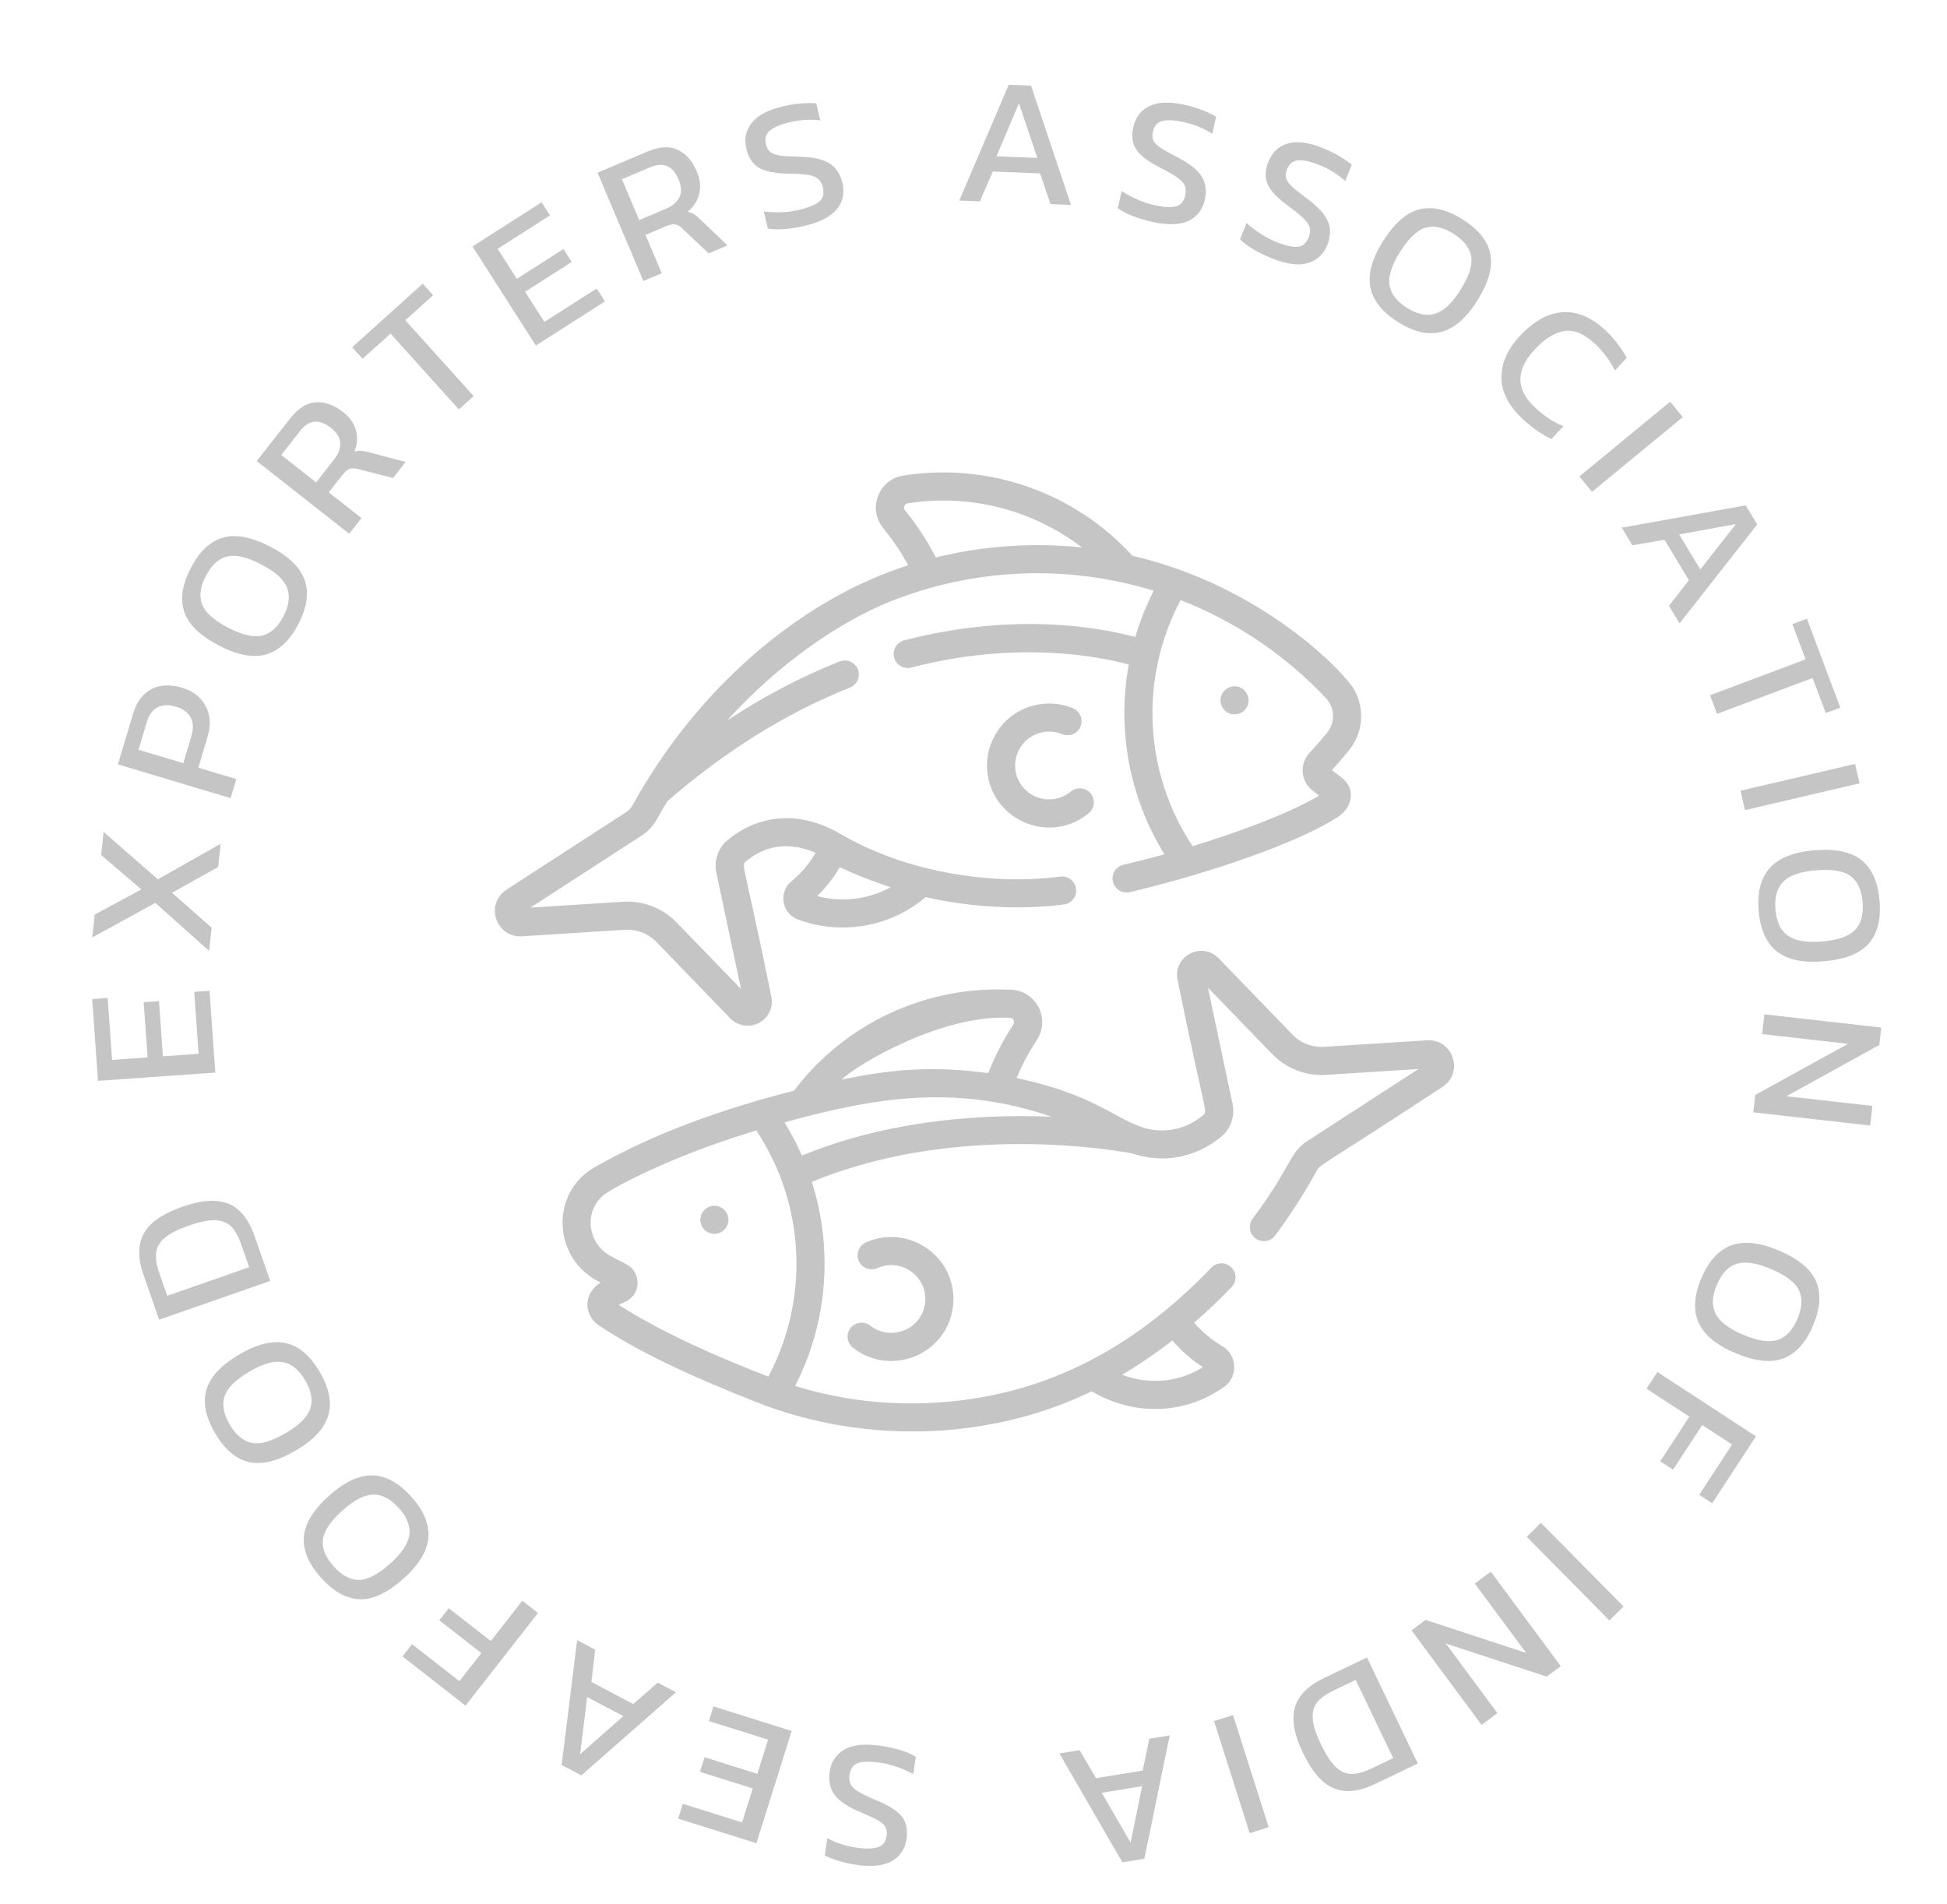 <svg width="136" height="133" viewBox="0 0 136 133" fill="none" xmlns="http://www.w3.org/2000/svg">
<g clip-path="url(#clip0_104_259)">
<path d="M86.041 47.962C85.483 48.08 85.166 48.612 85.272 49.116C85.309 49.307 85.402 49.482 85.54 49.618C85.913 50.003 86.559 49.997 86.927 49.618C87.614 48.931 86.985 47.777 86.041 47.962ZM76.181 55.425C76.015 55.224 75.776 55.098 75.517 55.074C75.258 55.049 75 55.129 74.799 55.295C74.466 55.571 74.068 55.75 73.65 55.813L73.625 55.816C72.335 56.011 71.127 55.118 70.933 53.827C70.74 52.537 71.632 51.33 72.923 51.136L72.945 51.132C73.369 51.07 73.802 51.124 74.198 51.289C74.438 51.387 74.706 51.385 74.945 51.285C75.184 51.186 75.374 50.995 75.473 50.756C75.573 50.517 75.573 50.248 75.476 50.009C75.378 49.769 75.189 49.578 74.951 49.477C73.753 48.979 72.781 49.193 72.631 49.195C70.27 49.549 68.638 51.758 68.992 54.119C69.491 57.44 73.448 58.963 76.051 56.807C76.251 56.641 76.378 56.402 76.402 56.143C76.427 55.884 76.347 55.625 76.181 55.425ZM50.093 84.249C49.49 84.13 48.92 84.59 48.92 85.211C48.92 85.755 49.36 86.192 49.902 86.192C50.44 86.192 50.883 85.755 50.883 85.211C50.883 84.748 50.562 84.346 50.093 84.249ZM60.486 86.791C60.248 86.897 60.062 87.094 59.969 87.337C59.876 87.58 59.884 87.85 59.99 88.088C60.096 88.325 60.292 88.511 60.535 88.604C60.778 88.697 61.048 88.69 61.286 88.584C62.959 87.837 64.843 89.195 64.616 91.035C64.388 92.882 62.225 93.73 60.791 92.604C60.689 92.525 60.573 92.466 60.449 92.431C60.325 92.396 60.195 92.386 60.067 92.402C59.939 92.417 59.815 92.458 59.703 92.521C59.591 92.584 59.492 92.669 59.413 92.77C59.252 92.975 59.179 93.235 59.21 93.494C59.241 93.752 59.374 93.988 59.579 94.148C62.208 96.212 66.149 94.646 66.564 91.275C66.98 87.901 63.525 85.434 60.486 86.791Z" fill="#C5C5C5"/>
<path d="M93.037 53.793C93.454 53.339 93.857 52.872 94.245 52.393C95.193 51.221 95.371 49.54 94.58 48.154C93.903 46.967 88.148 40.913 79.105 38.831C77.108 36.642 74.598 34.983 71.801 34.004C69.004 33.026 66.008 32.758 63.082 33.224C62.275 33.353 61.62 33.887 61.33 34.654C61.038 35.425 61.176 36.265 61.7 36.901C62.361 37.704 62.942 38.571 63.435 39.487C56.111 41.832 49.733 47.465 45.57 53.932C45.528 53.999 45.485 54.066 45.443 54.133C45.314 54.334 45.187 54.538 45.063 54.742C45.045 54.772 45.026 54.8 45.009 54.83C45.006 54.834 45.004 54.838 45.002 54.842C44.718 55.308 44.444 55.781 44.18 56.258C44.074 56.45 43.926 56.611 43.752 56.725L35.38 62.149C34.692 62.595 34.403 63.416 34.66 64.194C34.917 64.972 35.639 65.461 36.456 65.408L43.645 64.953C44.054 64.927 44.463 64.99 44.844 65.138C45.226 65.286 45.571 65.514 45.855 65.808L51.013 71.14C51.342 71.479 51.778 71.657 52.222 71.657C53.264 71.657 54.108 70.704 53.878 69.616C52.01 60.419 51.754 60.461 52.088 60.182C53.101 59.335 54.736 58.606 56.969 59.573C56.536 60.331 55.965 61.009 55.288 61.558C54.357 62.312 54.598 63.804 55.724 64.226C56.799 64.629 57.963 64.833 59.194 64.788C61.209 64.715 63.128 63.966 64.66 62.67C67.743 63.375 71.258 63.583 74.323 63.183C74.58 63.148 74.812 63.013 74.969 62.807C75.126 62.601 75.196 62.341 75.162 62.084C75.129 61.827 74.995 61.594 74.79 61.435C74.586 61.277 74.327 61.205 74.07 61.237C69.181 61.873 63.239 60.902 58.772 58.291C54.799 55.969 51.894 57.786 50.83 58.675C50.161 59.233 49.859 60.115 50.041 60.977L51.76 69.089L47.266 64.444C46.784 63.945 46.2 63.557 45.553 63.306C44.907 63.056 44.213 62.95 43.521 62.994L37.053 63.403L44.819 58.371C45.264 58.083 45.637 57.68 45.899 57.206C46.127 56.793 46.363 56.385 46.606 55.981C50.664 52.455 54.96 49.78 59.377 48.03C59.617 47.933 59.809 47.744 59.911 47.506C60.013 47.268 60.017 46.999 59.922 46.758C59.826 46.517 59.639 46.324 59.402 46.22C59.164 46.117 58.896 46.111 58.654 46.205C55.976 47.266 53.343 48.648 50.782 50.337C54.375 46.352 58.71 43.411 62.167 42.027C67.868 39.736 74.403 39.363 80.589 41.269C80.059 42.306 79.616 43.429 79.299 44.505C76.984 43.871 70.996 42.705 63.163 44.731C63.038 44.763 62.92 44.819 62.817 44.896C62.713 44.974 62.626 45.071 62.56 45.182C62.495 45.293 62.451 45.416 62.433 45.544C62.415 45.672 62.422 45.803 62.455 45.928C62.487 46.053 62.544 46.17 62.622 46.273C62.7 46.377 62.797 46.463 62.909 46.529C63.02 46.594 63.143 46.637 63.272 46.654C63.4 46.672 63.53 46.664 63.655 46.631C71.081 44.71 76.816 45.869 78.845 46.422C78.035 50.856 78.82 55.608 81.339 59.681C80.39 59.943 79.435 60.186 78.476 60.409C78.35 60.438 78.231 60.491 78.125 60.566C78.019 60.641 77.93 60.736 77.861 60.845C77.793 60.955 77.746 61.077 77.725 61.204C77.704 61.332 77.708 61.462 77.737 61.588C77.766 61.714 77.82 61.833 77.895 61.938C77.971 62.044 78.066 62.133 78.176 62.201C78.286 62.269 78.408 62.315 78.536 62.335C78.664 62.356 78.794 62.351 78.92 62.321C82.927 61.391 89.897 59.301 93.363 57.129C93.948 56.777 94.319 56.224 94.355 55.647C94.424 54.553 93.402 54.159 93.037 53.793ZM58.657 60.579C59.653 61.048 60.757 61.497 62.21 61.983C60.631 62.84 58.784 63.053 57.073 62.599C57.694 62.004 58.227 61.324 58.657 60.579ZM65.365 38.941C64.771 37.77 64.049 36.667 63.215 35.653C63.117 35.534 63.142 35.411 63.165 35.349C63.193 35.276 63.255 35.185 63.391 35.163C67.794 34.462 72.197 35.654 75.574 38.242C72.213 37.89 68.726 38.114 65.365 38.941ZM91.676 55.221L92.136 55.579C89.849 56.951 85.869 58.331 83.304 59.111C79.883 53.962 79.579 47.357 82.466 41.921C86.326 43.422 89.801 45.77 92.633 48.793C93.245 49.446 93.282 50.462 92.719 51.158C92.319 51.652 91.902 52.132 91.469 52.597C90.755 53.364 90.85 54.579 91.676 55.221ZM99.679 72.673L92.489 73.128C92.081 73.154 91.672 73.091 91.291 72.943C90.909 72.796 90.564 72.567 90.28 72.273L85.122 66.941C83.947 65.727 81.906 66.807 82.257 68.465C84.138 77.733 84.39 77.614 84.041 77.904C81.902 79.685 79.641 78.696 79.654 78.696C77.875 78.099 76.22 76.404 71.009 75.309C71.395 74.382 71.869 73.493 72.423 72.655C73.389 71.195 72.407 69.235 70.665 69.142C64.784 68.828 59.082 71.421 55.462 76.19C50.572 77.452 45.904 79.061 41.565 81.522C38.372 83.331 38.634 87.919 41.817 89.523L41.956 89.595C40.735 90.348 40.738 91.867 41.867 92.616C45.113 94.769 49.12 96.468 52.687 97.89C60.563 101.048 69.415 100.53 76.252 97.193C79.258 98.96 82.806 98.82 85.541 96.856C86.499 96.169 86.415 94.643 85.384 94.041C84.663 93.62 83.992 93.061 83.41 92.4C84.323 91.612 85.198 90.78 86.031 89.909C86.211 89.72 86.309 89.469 86.303 89.208C86.297 88.948 86.189 88.701 86 88.521C85.812 88.341 85.56 88.243 85.3 88.249C85.04 88.255 84.793 88.364 84.613 88.552C79.178 94.235 72.722 97.727 64.674 98.019C61.542 98.132 58.481 97.728 55.54 96.82C57.85 92.302 58.176 87.172 56.708 82.563C66.867 78.347 78.143 80.394 79.098 80.579C82.17 81.578 84.394 80.164 85.297 79.413C85.971 78.853 86.278 77.974 86.097 77.12L84.375 68.993L88.869 73.638C89.351 74.136 89.935 74.524 90.582 74.774C91.228 75.025 91.922 75.132 92.614 75.087L99.081 74.678L91.316 79.71C90.037 80.538 90.255 81.427 87.495 85.136C87.34 85.345 87.274 85.607 87.312 85.865C87.35 86.122 87.488 86.354 87.697 86.51C87.8 86.587 87.918 86.642 88.043 86.674C88.168 86.705 88.298 86.712 88.425 86.693C88.553 86.674 88.675 86.631 88.786 86.565C88.897 86.499 88.993 86.411 89.07 86.308C90.137 84.872 91.106 83.365 91.969 81.798C92.232 81.319 91.912 81.723 100.755 75.932C102.283 74.942 101.505 72.562 99.679 72.673ZM81.89 93.643C82.522 94.371 83.246 95.004 84.026 95.509C82.342 96.555 80.303 96.761 78.376 96.041C79.413 95.424 80.609 94.634 81.89 93.643ZM70.56 71.102C70.79 71.114 70.913 71.379 70.786 71.571C70.081 72.637 69.492 73.775 69.029 74.966C64.956 74.415 62.066 74.745 58.782 75.417C59.946 74.318 65.8 70.847 70.56 71.102ZM53.668 96.167C50.301 94.864 46.257 93.115 43.22 91.155C43.387 91.033 44.496 90.808 44.534 89.658C44.553 89.077 44.232 88.564 43.756 88.317C42.713 87.776 42.43 87.674 42.052 87.304C41.017 86.291 40.946 84.548 42.097 83.538C42.67 83.036 46.204 81.155 50.923 79.579C50.997 79.554 51.072 79.529 51.147 79.505C51.706 79.321 52.267 79.143 52.83 78.972C56.27 84.16 56.539 90.77 53.668 96.167ZM56.015 80.724C55.664 79.923 55.257 79.147 54.798 78.403C61.211 76.638 66.793 75.729 73.459 78.014C67.65 77.767 61.433 78.494 56.015 80.724Z" fill="#C5C5C5"/>
</g>
<path d="M61.488 121.953C62.54 122.105 63.367 122.361 63.968 122.723L63.794 123.935C63.451 123.748 63.079 123.583 62.679 123.439C62.27 123.295 61.859 123.193 61.447 123.133C60.799 123.04 60.304 123.046 59.962 123.151C59.612 123.256 59.404 123.535 59.339 123.99C59.299 124.268 59.334 124.5 59.444 124.688C59.555 124.876 59.757 125.051 60.052 125.214C60.345 125.385 60.756 125.577 61.284 125.791C62.126 126.144 62.7 126.519 63.004 126.915C63.306 127.319 63.413 127.829 63.325 128.443C63.222 129.159 62.88 129.681 62.3 130.01C61.72 130.339 60.912 130.429 59.877 130.28C59.405 130.212 58.968 130.115 58.566 129.988C58.154 129.86 57.837 129.737 57.613 129.619L57.788 128.407C58.392 128.743 59.082 128.967 59.856 129.078C60.463 129.166 60.946 129.154 61.305 129.042C61.665 128.931 61.875 128.664 61.936 128.243C61.971 127.999 61.941 127.793 61.845 127.625C61.748 127.456 61.565 127.296 61.295 127.146C61.016 126.994 60.629 126.814 60.135 126.605C59.494 126.341 59.01 126.065 58.682 125.777C58.344 125.497 58.126 125.19 58.028 124.858C57.92 124.533 57.894 124.177 57.95 123.79C58.053 123.074 58.399 122.548 58.989 122.212C59.577 121.884 60.41 121.798 61.488 121.953Z" fill="#C5C5C5"/>
<path d="M55.299 120.923L52.836 128.761L47.371 127.044L47.696 126.009L51.834 127.31L52.58 124.936L48.892 123.777L49.214 122.755L52.902 123.914L53.651 121.528L49.513 120.228L49.834 119.205L55.299 120.923Z" fill="#C5C5C5"/>
<path d="M47.218 118.218L40.608 124.021L39.231 123.294L40.312 114.575L41.576 115.241L41.309 117.496L44.232 119.038L45.943 117.545L47.218 118.218ZM43.54 119.884L41.013 118.551L40.52 122.546L43.54 119.884Z" fill="#C5C5C5"/>
<path d="M37.578 112.679L32.519 119.153L28.116 115.713L28.783 114.858L32.091 117.443L33.623 115.482L30.687 113.189L31.347 112.344L34.282 114.638L36.482 111.822L37.578 112.679Z" fill="#C5C5C5"/>
<path d="M28.735 104.564C29.602 105.534 29.998 106.487 29.922 107.422C29.84 108.364 29.263 109.313 28.192 110.272C27.076 111.27 26.052 111.752 25.12 111.718C24.189 111.685 23.289 111.183 22.421 110.213C21.548 109.237 21.149 108.287 21.224 107.364C21.294 106.434 21.887 105.47 23.002 104.472C24.074 103.513 25.081 103.045 26.026 103.068C26.958 103.089 27.861 103.588 28.735 104.564ZM27.86 105.347C27.287 104.707 26.693 104.394 26.078 104.408C25.451 104.421 24.735 104.788 23.93 105.508C23.08 106.268 22.624 106.951 22.56 107.555C22.484 108.16 22.733 108.782 23.305 109.422C23.873 110.056 24.463 110.372 25.078 110.37C25.68 110.367 26.407 109.986 27.256 109.226C28.061 108.506 28.508 107.838 28.596 107.222C28.672 106.606 28.427 105.981 27.86 105.347Z" fill="#C5C5C5"/>
<path d="M22.335 95.838C22.992 96.961 23.19 97.973 22.93 98.875C22.662 99.781 21.907 100.597 20.667 101.323C19.375 102.079 18.276 102.348 17.369 102.13C16.463 101.911 15.681 101.24 15.023 100.117C14.362 98.987 14.16 97.977 14.417 97.087C14.671 96.189 15.443 95.363 16.735 94.606C17.976 93.88 19.057 93.622 19.978 93.832C20.887 94.039 21.673 94.707 22.335 95.838ZM21.322 96.431C20.888 95.689 20.368 95.264 19.762 95.156C19.145 95.044 18.37 95.261 17.438 95.807C16.454 96.382 15.871 96.96 15.688 97.54C15.494 98.117 15.613 98.776 16.047 99.518C16.477 100.252 16.993 100.679 17.596 100.799C18.187 100.917 18.974 100.688 19.958 100.112C20.89 99.566 21.461 99.001 21.67 98.415C21.867 97.826 21.751 97.165 21.322 96.431Z" fill="#C5C5C5"/>
<path d="M18.875 89.483L11.117 92.19L10.02 89.046C9.619 87.897 9.628 86.94 10.045 86.172C10.454 85.408 11.361 84.781 12.766 84.291C14.091 83.828 15.158 83.763 15.967 84.093C16.768 84.426 17.372 85.175 17.778 86.339L18.875 89.483ZM17.405 88.523L16.837 86.897C16.661 86.391 16.442 85.995 16.179 85.708C15.909 85.424 15.54 85.269 15.071 85.243C14.603 85.217 13.987 85.338 13.224 85.604C12.461 85.87 11.898 86.152 11.533 86.45C11.169 86.749 10.961 87.096 10.91 87.492C10.857 87.88 10.925 88.347 11.116 88.893L11.683 90.52L17.405 88.523Z" fill="#C5C5C5"/>
<path d="M15.041 74.927L6.845 75.507L6.44 69.793L7.522 69.716L7.829 74.043L10.31 73.867L10.037 70.011L11.106 69.936L11.379 73.792L13.874 73.615L13.567 69.288L14.636 69.212L15.041 74.927Z" fill="#C5C5C5"/>
<path d="M14.608 66.428L10.849 63.073L6.445 65.487L6.617 63.889L9.872 62.134L7.064 59.728L7.237 58.117L11.026 61.424L15.412 58.944L15.237 60.568L12.016 62.364L14.782 64.804L14.608 66.428Z" fill="#C5C5C5"/>
<path d="M16.107 55.755L8.236 53.396L9.288 49.889C9.468 49.286 9.731 48.823 10.077 48.5C10.422 48.178 10.822 47.983 11.278 47.915C11.725 47.845 12.201 47.885 12.706 48.037C13.489 48.271 14.043 48.703 14.369 49.334C14.697 49.956 14.738 50.679 14.491 51.502L13.854 53.628L16.506 54.423L16.107 55.755ZM12.803 53.313L13.367 51.431C13.526 50.902 13.507 50.461 13.311 50.109C13.114 49.757 12.78 49.51 12.307 49.369C11.802 49.217 11.372 49.23 11.017 49.408C10.664 49.578 10.411 49.919 10.257 50.432L9.674 52.376L12.803 53.313Z" fill="#C5C5C5"/>
<path d="M20.842 43.591C20.243 44.746 19.492 45.454 18.591 45.714C17.682 45.971 16.589 45.768 15.313 45.106C13.984 44.417 13.171 43.63 12.872 42.747C12.573 41.864 12.723 40.845 13.323 39.69C13.926 38.527 14.673 37.817 15.563 37.56C16.457 37.296 17.569 37.509 18.897 38.198C20.173 38.86 20.968 39.637 21.282 40.528C21.592 41.407 21.446 42.428 20.842 43.591ZM19.8 43.051C20.196 42.288 20.278 41.622 20.047 41.051C19.812 40.47 19.216 39.93 18.257 39.432C17.245 38.908 16.445 38.722 15.857 38.877C15.265 39.021 14.772 39.474 14.376 40.236C13.984 40.991 13.898 41.655 14.118 42.229C14.334 42.792 14.948 43.336 15.959 43.86C16.918 44.358 17.701 44.539 18.308 44.404C18.911 44.257 19.409 43.806 19.8 43.051Z" fill="#C5C5C5"/>
<path d="M24.391 37.285L17.931 32.208L20.264 29.239C20.832 28.517 21.431 28.139 22.063 28.105C22.694 28.06 23.327 28.287 23.962 28.786C24.417 29.144 24.716 29.562 24.858 30.042C25 30.522 24.967 31.025 24.758 31.553C24.939 31.501 25.106 31.481 25.259 31.493C25.412 31.505 25.598 31.543 25.818 31.608L28.332 32.269L27.45 33.393L25.021 32.766C24.789 32.703 24.595 32.696 24.437 32.745C24.285 32.788 24.111 32.933 23.917 33.181L22.963 34.394L25.25 36.192L24.391 37.285ZM22.08 33.701L23.326 32.116C23.636 31.721 23.783 31.334 23.768 30.954C23.753 30.574 23.531 30.216 23.103 29.88C22.294 29.244 21.582 29.317 20.967 30.1L19.643 31.785L22.08 33.701Z" fill="#C5C5C5"/>
<path d="M32.053 28.601L27.279 23.304L25.326 25.063L24.6 24.258L29.529 19.816L30.255 20.622L28.312 22.373L33.086 27.67L32.053 28.601Z" fill="#C5C5C5"/>
<path d="M37.43 24.14L33.005 17.216L37.832 14.132L38.416 15.045L34.761 17.381L36.101 19.478L39.358 17.396L39.935 18.299L36.678 20.381L38.025 22.488L41.68 20.152L42.257 21.055L37.43 24.14Z" fill="#C5C5C5"/>
<path d="M44.943 19.63L41.738 12.064L45.216 10.591C46.062 10.233 46.769 10.192 47.339 10.468C47.913 10.733 48.358 11.237 48.673 11.981C48.898 12.514 48.958 13.025 48.85 13.513C48.743 14.002 48.471 14.427 48.033 14.788C48.217 14.83 48.373 14.893 48.501 14.978C48.629 15.062 48.774 15.185 48.935 15.348L50.817 17.142L49.501 17.699L47.677 15.978C47.505 15.811 47.338 15.71 47.176 15.677C47.022 15.641 46.8 15.684 46.511 15.807L45.089 16.409L46.224 19.088L44.943 19.63ZM44.651 15.375L46.507 14.589C46.969 14.393 47.285 14.125 47.456 13.786C47.626 13.446 47.604 13.025 47.392 12.524C46.991 11.576 46.332 11.296 45.416 11.684L43.442 12.521L44.651 15.375Z" fill="#C5C5C5"/>
<path d="M56.226 15.771C55.192 16.016 54.328 16.081 53.637 15.965L53.354 14.773C53.742 14.821 54.148 14.838 54.573 14.825C55.006 14.81 55.426 14.754 55.831 14.658C56.469 14.507 56.927 14.32 57.206 14.096C57.494 13.871 57.584 13.535 57.478 13.088C57.414 12.815 57.296 12.611 57.124 12.477C56.952 12.343 56.7 12.254 56.366 12.211C56.03 12.159 55.578 12.131 55.008 12.126C54.095 12.106 53.424 11.968 52.996 11.711C52.566 11.446 52.279 11.011 52.136 10.407C51.969 9.703 52.096 9.092 52.515 8.573C52.934 8.055 53.652 7.675 54.67 7.433C55.134 7.324 55.576 7.254 55.997 7.224C56.427 7.192 56.767 7.19 57.019 7.218L57.301 8.41C56.615 8.319 55.891 8.363 55.13 8.544C54.534 8.685 54.089 8.873 53.795 9.109C53.502 9.345 53.404 9.67 53.502 10.083C53.559 10.323 53.663 10.504 53.814 10.626C53.965 10.747 54.194 10.828 54.501 10.869C54.816 10.908 55.242 10.934 55.778 10.947C56.471 10.958 57.023 11.037 57.434 11.184C57.851 11.321 58.166 11.526 58.379 11.799C58.599 12.062 58.754 12.383 58.844 12.764C59.011 13.468 58.881 14.084 58.456 14.613C58.029 15.134 57.285 15.52 56.226 15.771Z" fill="#C5C5C5"/>
<path d="M67.006 14.011L70.461 5.923L72.016 5.983L74.808 14.314L73.381 14.258L72.647 12.111L69.345 11.982L68.447 14.067L67.006 14.011ZM69.603 10.92L72.459 11.031L71.177 7.215L69.603 10.92Z" fill="#C5C5C5"/>
<path d="M80.494 15.501C79.456 15.269 78.651 14.95 78.08 14.543L78.347 13.348C78.674 13.56 79.032 13.754 79.42 13.928C79.817 14.103 80.218 14.236 80.625 14.327C81.264 14.47 81.758 14.502 82.107 14.423C82.464 14.346 82.693 14.083 82.793 13.635C82.854 13.361 82.837 13.126 82.741 12.931C82.645 12.735 82.457 12.545 82.176 12.36C81.896 12.167 81.502 11.944 80.992 11.69C80.178 11.273 79.636 10.856 79.363 10.438C79.092 10.011 79.025 9.495 79.16 8.889C79.317 8.183 79.698 7.689 80.302 7.405C80.905 7.122 81.718 7.094 82.739 7.322C83.204 7.426 83.632 7.556 84.024 7.713C84.424 7.873 84.731 8.02 84.945 8.155L84.678 9.35C84.101 8.968 83.43 8.692 82.667 8.522C82.069 8.388 81.587 8.363 81.219 8.447C80.852 8.53 80.622 8.78 80.529 9.195C80.476 9.435 80.49 9.643 80.573 9.819C80.656 9.994 80.826 10.167 81.085 10.338C81.351 10.511 81.723 10.72 82.199 10.966C82.818 11.279 83.28 11.591 83.585 11.903C83.9 12.209 84.094 12.531 84.166 12.87C84.249 13.202 84.248 13.559 84.163 13.941C84.005 14.646 83.619 15.144 83.005 15.434C82.394 15.716 81.556 15.738 80.494 15.501Z" fill="#C5C5C5"/>
<path d="M88.847 18.047C87.86 17.651 87.117 17.207 86.618 16.713L87.074 15.577C87.363 15.839 87.685 16.087 88.04 16.321C88.403 16.559 88.778 16.755 89.165 16.91C89.773 17.154 90.255 17.265 90.612 17.243C90.977 17.224 91.245 17.002 91.416 16.575C91.52 16.315 91.541 16.08 91.478 15.872C91.415 15.663 91.26 15.445 91.012 15.217C90.767 14.982 90.414 14.698 89.951 14.366C89.216 13.824 88.747 13.324 88.545 12.867C88.347 12.403 88.363 11.883 88.594 11.306C88.863 10.635 89.318 10.208 89.959 10.026C90.601 9.843 91.407 9.946 92.378 10.335C92.82 10.513 93.222 10.71 93.584 10.929C93.953 11.15 94.232 11.345 94.422 11.512L93.966 12.649C93.458 12.18 92.841 11.799 92.114 11.508C91.546 11.28 91.074 11.178 90.698 11.201C90.322 11.225 90.055 11.434 89.896 11.829C89.805 12.057 89.785 12.265 89.839 12.452C89.893 12.638 90.033 12.836 90.26 13.047C90.496 13.26 90.829 13.526 91.26 13.846C91.82 14.254 92.225 14.636 92.476 14.993C92.738 15.346 92.878 15.695 92.895 16.041C92.923 16.382 92.864 16.734 92.719 17.097C92.45 17.768 91.989 18.198 91.337 18.385C90.687 18.565 89.857 18.452 88.847 18.047Z" fill="#C5C5C5"/>
<path d="M97.649 22.495C96.548 21.801 95.905 20.994 95.721 20.074C95.541 19.146 95.835 18.075 96.601 16.858C97.399 15.592 98.251 14.847 99.156 14.623C100.061 14.399 101.064 14.634 102.165 15.328C103.273 16.026 103.918 16.829 104.1 17.738C104.288 18.651 103.984 19.741 103.186 21.007C102.419 22.223 101.579 22.951 100.665 23.189C99.762 23.424 98.757 23.193 97.649 22.495ZM98.275 21.502C99.001 21.96 99.659 22.097 100.246 21.915C100.846 21.729 101.433 21.18 102.009 20.266C102.617 19.302 102.868 18.52 102.763 17.921C102.669 17.319 102.259 16.789 101.532 16.331C100.813 15.878 100.158 15.737 99.568 15.908C98.989 16.076 98.396 16.642 97.788 17.607C97.213 18.52 96.967 19.285 97.051 19.902C97.147 20.515 97.555 21.048 98.275 21.502Z" fill="#C5C5C5"/>
<path d="M106.37 29.277C105.38 28.355 104.882 27.386 104.876 26.369C104.875 25.358 105.304 24.392 106.162 23.471C106.776 22.811 107.41 22.343 108.062 22.067C108.726 21.79 109.398 21.73 110.077 21.886C110.763 22.036 111.448 22.43 112.133 23.067C112.481 23.392 112.773 23.716 113.007 24.038C113.253 24.36 113.46 24.681 113.628 25L112.802 25.887C112.646 25.556 112.448 25.232 112.208 24.915C111.98 24.599 111.71 24.295 111.399 24.006C110.652 23.31 109.937 23.017 109.255 23.125C108.579 23.24 107.891 23.674 107.189 24.427C106.534 25.13 106.204 25.822 106.198 26.502C106.198 27.176 106.55 27.841 107.254 28.496C107.54 28.762 107.847 29.007 108.173 29.23C108.512 29.453 108.856 29.633 109.204 29.771L108.369 30.668C108.045 30.517 107.716 30.327 107.383 30.098C107.056 29.875 106.718 29.601 106.37 29.277Z" fill="#C5C5C5"/>
<path d="M110.319 33.285L116.662 28.064L117.546 29.137L111.202 34.359L110.319 33.285Z" fill="#C5C5C5"/>
<path d="M113.282 36.864L121.938 35.303L122.743 36.636L117.318 43.548L116.58 42.325L117.97 40.531L116.262 37.702L114.027 38.098L113.282 36.864ZM117.292 37.334L118.769 39.78L121.252 36.612L117.292 37.334Z" fill="#C5C5C5"/>
<path d="M119.446 48.568L126.123 46.061L125.2 43.601L126.215 43.22L128.546 49.431L127.531 49.812L126.612 47.363L119.935 49.869L119.446 48.568Z" fill="#C5C5C5"/>
<path d="M121.575 55.237L129.576 53.366L129.892 54.72L121.892 56.592L121.575 55.237Z" fill="#C5C5C5"/>
<path d="M122.847 63.634C122.737 62.337 122.994 61.338 123.618 60.637C124.25 59.934 125.282 59.523 126.714 59.402C128.206 59.275 129.314 59.506 130.038 60.093C130.762 60.681 131.179 61.623 131.288 62.92C131.399 64.225 131.146 65.224 130.53 65.916C129.915 66.617 128.862 67.03 127.37 67.156C125.938 67.278 124.851 67.045 124.11 66.459C123.379 65.881 122.957 64.939 122.847 63.634ZM124.017 63.535C124.089 64.391 124.375 64.999 124.875 65.357C125.384 65.724 126.177 65.862 127.253 65.771C128.389 65.675 129.164 65.404 129.579 64.959C130.003 64.522 130.178 63.876 130.106 63.02C130.034 62.172 129.752 61.565 129.26 61.196C128.777 60.836 127.968 60.704 126.833 60.8C125.756 60.891 124.998 61.156 124.557 61.594C124.125 62.041 123.945 62.688 124.017 63.535Z" fill="#C5C5C5"/>
<path d="M123.245 70.859L131.409 71.783L131.271 73L124.78 76.579L130.789 77.259L130.634 78.628L122.47 77.704L122.608 76.487L129.085 72.919L123.089 72.24L123.245 70.859Z" fill="#C5C5C5"/>
<path d="M118.842 89.293C119.349 88.094 120.042 87.33 120.92 87C121.806 86.673 122.912 86.79 124.235 87.35C125.614 87.933 126.487 88.653 126.854 89.511C127.221 90.368 127.151 91.396 126.643 92.594C126.133 93.8 125.444 94.566 124.577 94.892C123.706 95.225 122.581 95.1 121.203 94.517C119.879 93.957 119.026 93.245 118.643 92.381C118.265 91.529 118.331 90.499 118.842 89.293ZM119.923 89.75C119.588 90.541 119.558 91.212 119.833 91.763C120.113 92.324 120.75 92.816 121.745 93.236C122.794 93.681 123.606 93.802 124.18 93.602C124.759 93.413 125.216 92.923 125.551 92.132C125.882 91.348 125.916 90.679 125.652 90.124C125.393 89.58 124.738 89.086 123.688 88.642C122.694 88.221 121.899 88.102 121.305 88.285C120.715 88.478 120.254 88.967 119.923 89.75Z" fill="#C5C5C5"/>
<path d="M115.771 95.847L122.653 100.336L119.6 105.017L118.691 104.424L120.985 100.908L118.901 99.549L116.866 102.669L115.968 102.084L118.003 98.964L115.011 97.012L115.771 95.847Z" fill="#C5C5C5"/>
<path d="M107.633 106.381L113.408 112.225L112.419 113.202L106.644 107.358L107.633 106.381Z" fill="#C5C5C5"/>
<path d="M104.134 109.792L109.023 116.395L108.039 117.124L100.995 114.814L104.593 119.675L103.486 120.495L98.597 113.891L99.581 113.162L106.607 115.469L103.016 110.619L104.134 109.792Z" fill="#C5C5C5"/>
<path d="M95.486 115.785L99.035 123.195L96.032 124.634C94.935 125.159 93.982 125.257 93.174 124.928C92.369 124.606 91.645 123.774 91.002 122.431C90.396 121.166 90.212 120.113 90.451 119.272C90.693 118.439 91.37 117.756 92.483 117.224L95.486 115.785ZM94.695 117.353L93.141 118.097C92.658 118.328 92.288 118.59 92.032 118.882C91.78 119.182 91.667 119.567 91.693 120.035C91.719 120.503 91.907 121.102 92.256 121.831C92.605 122.559 92.948 123.088 93.285 123.417C93.622 123.747 93.99 123.914 94.389 123.921C94.781 123.932 95.238 123.812 95.759 123.562L97.313 122.818L94.695 117.353Z" fill="#C5C5C5"/>
<path d="M86.129 119.809L88.618 127.639L87.292 128.061L84.803 120.23L86.129 119.809Z" fill="#C5C5C5"/>
<path d="M81.705 121.23L79.936 129.845L78.4 130.097L74 122.492L75.41 122.261L76.558 124.219L79.819 123.685L80.282 121.463L81.705 121.23ZM79.778 124.777L76.958 125.239L78.976 128.723L79.778 124.777Z" fill="#C5C5C5"/>
<defs>
<clipPath id="clip0_104_259">
<rect width="67" height="67" fill="white" transform="translate(34.568 33)"/>
</clipPath>
</defs>
</svg>
